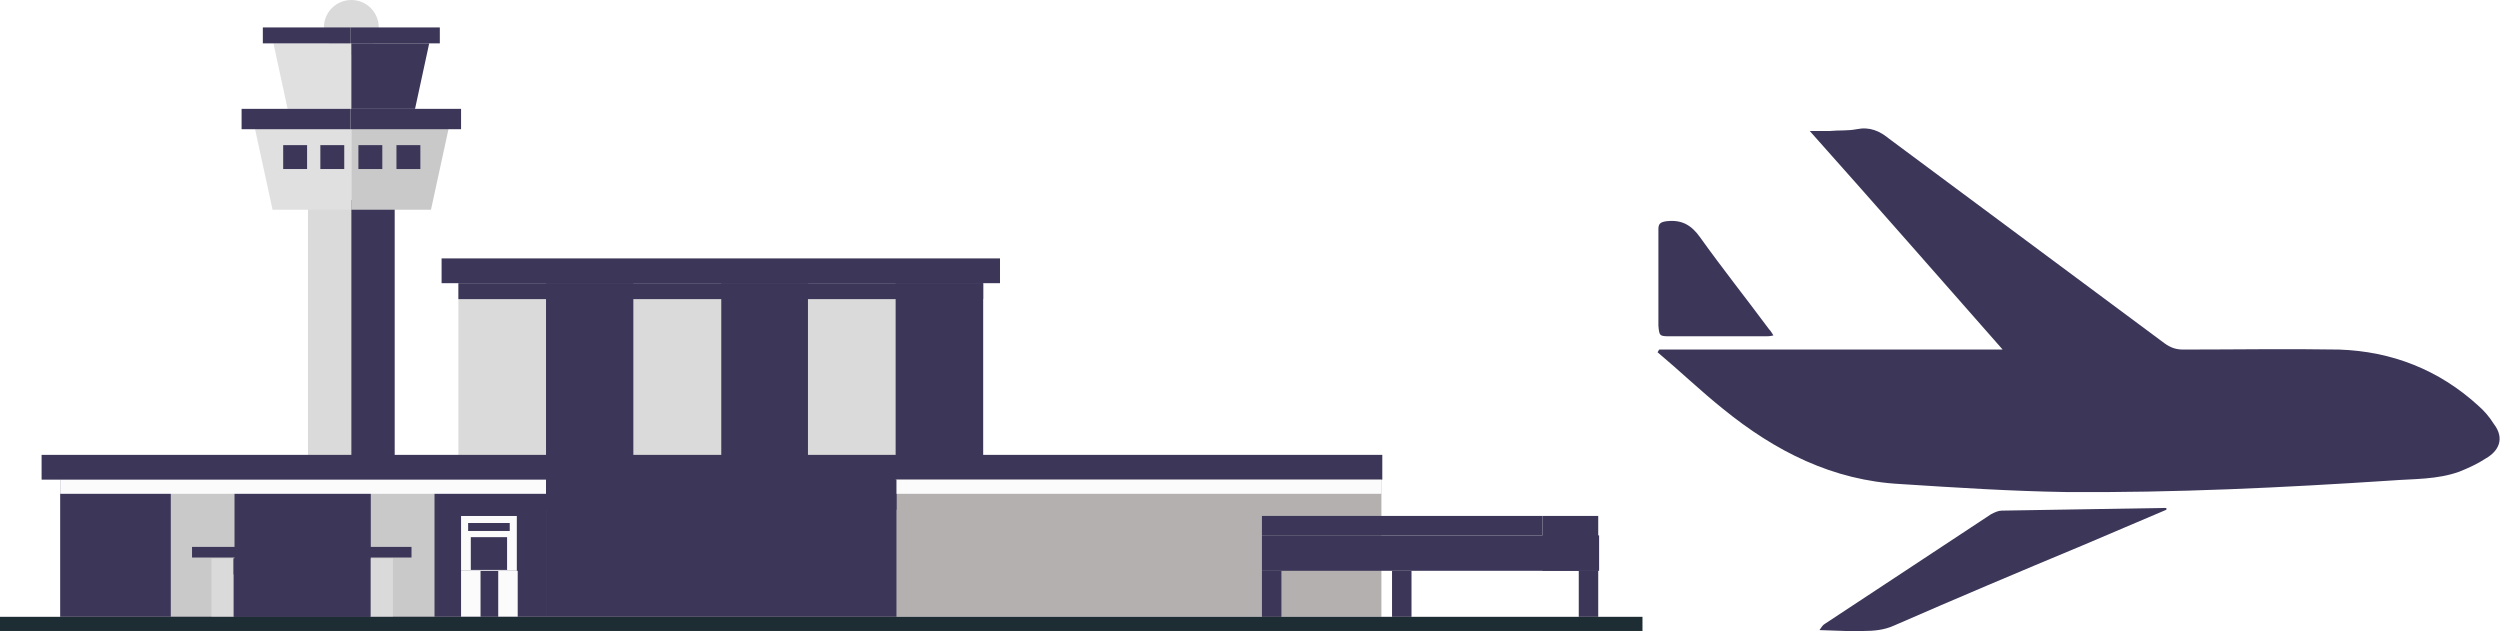 <?xml version="1.0" encoding="utf-8"?>
<!-- Generator: Adobe Illustrator 19.2.0, SVG Export Plug-In . SVG Version: 6.00 Build 0)  -->
<svg version="1.1" id="Layer_1" xmlns="http://www.w3.org/2000/svg" xmlns:xlink="http://www.w3.org/1999/xlink" x="0px" y="0px"
	 viewBox="0 0 282.5 72.8" style="enable-background:new 0 0 282.5 72.8;" xml:space="preserve">
<style type="text/css">
	._x005B_Default_x005D_{fill:#FFFFFF;stroke:#271F21;stroke-miterlimit:10;}
	.Round_x0020_Corners_x0020_2_x0020_pt{fill:#FFFFFF;stroke:#271F21;stroke-miterlimit:10;}
	.Live_x0020_Reflect_x0020_X{fill:none;}
	.Bevel_x0020_Soft{fill:url(#SVGID_1_);}
	.Dusk{fill:#FFFFFF;}
	.Foliage_GS{fill:#F0DB00;}
	.Pompadour_GS{fill-rule:evenodd;clip-rule:evenodd;fill:#8FABD9;}
	.Graphic_x0020_Style_x0020_35{fill:none;}
	.st0{clip-path:url(#SVGID_3_);fill:url(#SVGID_4_);}
	.st1{opacity:0.88;fill:#FFFFFF;}
	.st2{fill:#FFFFFF;}
	.st3{fill:none;stroke:#3D3E6F;stroke-miterlimit:10;}
	.st4{fill:#3C3658;}
	.st5{fill:none;stroke:#303162;stroke-miterlimit:10;}
	.st6{filter:url(#Adobe_OpacityMaskFilter);}
	.st7{filter:url(#Adobe_OpacityMaskFilter_1_);}
	.st8{clip-path:url(#SVGID_8_);mask:url(#SVGID_9_);fill:url(#SVGID_10_);}
	.st9{clip-path:url(#SVGID_8_);fill:url(#SVGID_11_);}
	.st10{clip-path:url(#SVGID_8_);fill:url(#SVGID_12_);}
	.st11{clip-path:url(#SVGID_8_);fill:url(#SVGID_13_);}
	.st12{opacity:0.5;clip-path:url(#SVGID_8_);fill:#FFFFFF;}
	.st13{display:none;}
	.st14{display:inline;opacity:0.8;}
	.st15{display:inline;fill:#3C3658;}
	.st16{display:inline;}
	.st17{fill:none;stroke:#3C3658;stroke-width:4;stroke-miterlimit:10;}
	.st18{fill:none;stroke:#231D3E;stroke-miterlimit:10;}
	.st19{fill:#231D3E;}
	.st20{fill:none;stroke:#3C3658;stroke-miterlimit:10;}
	.st21{fill:#FFFFFF;stroke:#3D3E6F;stroke-miterlimit:10;}
	.st22{fill:none;stroke:#3C3658;stroke-width:2;stroke-miterlimit:10;}
	.st23{clip-path:url(#SVGID_15_);}
	.st24{opacity:0.85;fill:url(#SVGID_16_);}
	.st25{fill:none;stroke:#2E355E;stroke-width:2;stroke-linecap:round;stroke-linejoin:round;stroke-dasharray:6,6;}
	.st26{fill:#2E355E;}
	.st27{display:none;fill:none;stroke:#3C3658;stroke-width:2;stroke-miterlimit:10;}
	.st28{display:inline;fill:none;stroke:#3C3658;stroke-width:2;stroke-miterlimit:10;}
	.st29{display:inline;fill:none;stroke:#FFFFFF;stroke-width:1.5;stroke-miterlimit:10;}
	.st30{display:inline;fill:#FFFFFF;}
	.st31{display:inline;opacity:0.8;fill:#FFFFFF;}
	.st32{fill:none;stroke:#3C3658;stroke-width:3;stroke-miterlimit:10;}
	.st33{display:inline;fill:none;}
	.st34{fill:none;stroke:#FFFFFF;stroke-width:1.5;stroke-miterlimit:10;}
	.st35{fill-rule:evenodd;clip-rule:evenodd;fill:#FFFFFF;stroke:#1F1E21;stroke-width:0.25;stroke-miterlimit:10;}
	.st36{clip-path:url(#SVGID_24_);fill-rule:evenodd;clip-rule:evenodd;fill:#211F42;}
	.st37{clip-path:url(#SVGID_24_);fill-rule:evenodd;clip-rule:evenodd;fill:#35356B;}
	.st38{clip-path:url(#SVGID_24_);fill-rule:evenodd;clip-rule:evenodd;fill:#F6B221;}
	.st39{clip-path:url(#SVGID_24_);fill-rule:evenodd;clip-rule:evenodd;fill:#303062;}
	.st40{fill-rule:evenodd;clip-rule:evenodd;fill:none;stroke:#1F1E21;stroke-width:0.25;stroke-miterlimit:10;}
	.st41{fill-rule:evenodd;clip-rule:evenodd;fill:none;}
	.st42{fill:#171717;}
	.st43{fill-rule:evenodd;clip-rule:evenodd;fill:#303062;}
	.st44{fill-rule:evenodd;clip-rule:evenodd;fill:none;stroke:#333333;stroke-width:0.5;stroke-miterlimit:10;}
	.st45{fill-rule:evenodd;clip-rule:evenodd;}
	.st46{fill-rule:evenodd;clip-rule:evenodd;fill:#303062;stroke:#1F1E21;stroke-width:0.25;stroke-miterlimit:10;}
	.st47{fill-rule:evenodd;clip-rule:evenodd;fill:#201E40;}
	.st48{fill:#B0B0B0;}
	.st49{fill-rule:evenodd;clip-rule:evenodd;fill:url(#SVGID_25_);}
	.st50{fill:#303062;}
	.st51{clip-path:url(#SVGID_27_);}
	.st52{clip-path:url(#SVGID_29_);fill-rule:evenodd;clip-rule:evenodd;fill:#F6B221;}
	.st53{clip-path:url(#SVGID_29_);fill-rule:evenodd;clip-rule:evenodd;fill:#FFFFFF;}
	.st54{clip-path:url(#SVGID_29_);fill:none;stroke:#FFFFFF;stroke-miterlimit:10;}
	.st55{fill:#575758;}
	.st56{fill:#353535;}
	.st57{fill:url(#SVGID_30_);}
	.st58{opacity:0.53;fill:#363636;}
	.st59{fill:url(#SVGID_31_);}
	.st60{fill:#111111;}
	.st61{fill:#2E2E2E;}
	.st62{fill:#666666;}
	.st63{clip-path:url(#SVGID_33_);fill:#202020;}
	.st64{opacity:0.65;fill:#607079;}
	.st65{fill:url(#SVGID_34_);}
	.st66{fill:#2C2C2C;}
	.st67{fill:url(#SVGID_35_);}
	.st68{fill:#29292B;}
	.st69{opacity:0.5;}
	.st70{opacity:0.35;}
	.st71{fill:url(#SVGID_36_);}
	.st72{fill:url(#SVGID_37_);}
	.st73{fill:#7F7F7F;}
	.st74{fill:#202020;}
	.st75{fill:url(#SVGID_38_);}
	.st76{fill:url(#SVGID_39_);}
	.st77{fill:url(#SVGID_40_);}
	.st78{fill:url(#SVGID_41_);}
	.st79{fill:#404040;}
	.st80{fill:#CBCBCD;}
	.st81{fill:#6F6F72;}
	.st82{fill:#37363B;}
	.st83{opacity:9.000000e-002;}
	.st84{fill:#242424;}
	.st85{fill:url(#SVGID_42_);}
	.st86{fill:#454545;}
	.st87{fill:#363636;}
	.st88{fill:#AEAEB0;}
	.st89{fill:url(#SVGID_43_);}
	.st90{fill:url(#SVGID_44_);}
	.st91{fill:url(#SVGID_45_);}
	.st92{fill:url(#SVGID_46_);}
	.st93{fill:url(#SVGID_47_);}
	.st94{fill:url(#SVGID_48_);}
	.st95{fill:url(#SVGID_49_);}
	.st96{fill:url(#SVGID_50_);}
	.st97{fill:url(#SVGID_51_);}
	.st98{fill:url(#SVGID_52_);}
	.st99{opacity:0.16;fill:#FFFFFF;}
	.st100{clip-path:url(#SVGID_54_);}
	.st101{fill-rule:evenodd;clip-rule:evenodd;fill:#211F42;}
	.st102{fill-rule:evenodd;clip-rule:evenodd;fill:#35356B;}
	.st103{fill-rule:evenodd;clip-rule:evenodd;fill:#F6B221;}
	.st104{clip-path:url(#SVGID_56_);}
	.st105{fill:#EAEAEA;}
	.st106{fill:#19415A;}
	.st107{fill:#353F47;}
	.st108{fill:#40474C;}
	.st109{fill:#F6B221;}
	.st110{opacity:0.3;fill:#6B9136;}
	.st111{opacity:0.3;}
	.st112{fill:#6B9136;}
	.st113{opacity:0.2;}
	.st114{fill:#778796;}
	.st115{fill:#537197;}
	.st116{opacity:0.5;fill:#3F5B7A;}
	.st117{fill:#5589AD;}
	.st118{opacity:0.6;}
	.st119{fill:#3F5B7A;}
	.st120{fill:#DE3A29;}
	.st121{opacity:0.2;fill:#516D8C;}
	.st122{fill:#ED463E;}
	.st123{fill:#89231F;}
	.st124{fill:#516D8C;}
	.st125{opacity:0.4;fill:#537197;}
	.st126{opacity:0.2;fill:#3F5B7A;}
	.st127{fill:#FFD939;}
	.st128{fill:#EFB73A;}
	.st129{fill:#E8AE46;}
	.st130{fill:#FFDC48;}
	.st131{fill:#FF8501;}
	.st132{fill:#ED7906;}
	.st133{fill:#FF9210;}
	.st134{opacity:0.4;}
	.st135{fill:#AF6420;}
	.st136{opacity:0.8;}
	.st137{opacity:0.2;fill:#353F47;}
	.st138{fill:#FFDEA9;}
	.st139{opacity:0.7;}
	.st140{fill:#F0D093;}
	.st141{opacity:0.7;fill:#F0D093;}
	.st142{opacity:0.6;fill:#FFFFFF;}
	.st143{opacity:0.4;fill:#F0D093;}
	.st144{fill:#FFE2B8;}
	.st145{opacity:0.6;fill:#2B3E3C;}
	.st146{fill:#FFECD2;}
	.st147{fill:#211F42;}
	.st148{fill:url(#SVGID_57_);}
	.st149{fill:#D3D3D3;}
	.st150{fill:#D0D0D0;}
	.st151{opacity:0.7;fill:#ADADA5;}
	.st152{fill:#FFE441;}
	.st153{fill:#848484;}
	.st154{fill:#4F5056;}
	.st155{fill:#898E92;}
	.st156{fill:#ADADA5;}
	.st157{opacity:0.4;fill:#ADADA5;}
	.st158{fill:#46474B;}
	.st159{fill:#4E4E4C;}
	.st160{fill:#686A76;}
	.st161{fill-rule:evenodd;clip-rule:evenodd;fill:#537197;}
	.st162{fill-rule:evenodd;clip-rule:evenodd;fill:#4B8DBD;}
	.st163{opacity:0.5;fill:#D0D0D0;}
	.st164{opacity:0.9;fill:#4B8DBD;}
	.st165{fill:#898E92;stroke:#898E92;stroke-width:0.855;stroke-miterlimit:10;}
	.st166{opacity:0.3;fill:#D0D0D0;}
	.st167{fill:#B0B4B7;}
	.st168{fill:#F0CA29;}
	.st169{opacity:0.4;fill:#16A1A8;}
	.st170{fill:#16A1A8;}
	.st171{display:inline;clip-path:url(#SVGID_59_);fill:url(#SVGID_60_);}
	.st172{fill:#DADADA;}
	.st173{fill:#E0E0E1;}
	.st174{fill:#C9C9C9;}
	.st175{fill:#B4B0B0;}
	.st176{fill:#FBFBFC;}
	.st177{fill:#1E2D33;}
	.st178{fill:#FFF0FF;}
	.st179{fill:#39424B;}
	.st180{opacity:0.6;fill:#3C3658;}
</style>
<linearGradient id="SVGID_1_" gradientUnits="userSpaceOnUse" x1="1517.218" y1="-2171.691" x2="1517.925" y2="-2170.984">
	<stop  offset="0" style="stop-color:#EDECEF"/>
	<stop  offset="0.166" style="stop-color:#E9E8EB"/>
	<stop  offset="0.335" style="stop-color:#DEDCDF"/>
	<stop  offset="0.507" style="stop-color:#CCC9CA"/>
	<stop  offset="0.68" style="stop-color:#B2AEAD"/>
	<stop  offset="0.852" style="stop-color:#918B89"/>
	<stop  offset="1" style="stop-color:#6F6763"/>
</linearGradient>
<g>
	<path class="st4" d="M281.8,47.9c-0.5-0.8-1.1-1.5-1.8-2.1c-4.4-4-9.7-6.1-15.7-6.3c-5.9-0.1-11.7,0-17.6,0c-0.8,0-1.4-0.2-2.1-0.7
		c-10.4-7.7-20.7-15.4-31.1-23.1c-1.1-0.9-2.2-1.4-3.7-1.1c-1,0.2-2,0.1-3,0.2c-0.7,0-1.4,0-2.3,0c7.4,8.3,14.5,16.4,21.8,24.7
		c-13.1,0-25.9,0-38.8,0c-0.1,0.1-0.1,0.2-0.2,0.3c2.5,2.1,4.9,4.4,7.4,6.4c5.9,4.8,12.4,8.1,20.1,8.5c6.2,0.4,12.4,0.8,18.6,0.9
		c12.3,0.1,24.6-0.5,36.8-1.3c2.6-0.2,5.2-0.1,7.7-1c1-0.4,2.1-0.9,3-1.5C282.3,51,283.1,49.6,281.8,47.9z"/>
	<path class="st4" d="M244.5,57.4c-6.1,0.1-12.2,0.2-18.3,0.3c-0.4,0-0.8,0.2-1.2,0.4c-3.2,2.1-6.5,4.3-9.7,6.4l0,0l-9.1,6l0,0
		c-0.2,0.1-0.4,0.4-0.6,0.7l2.9,0.1c0,0,0,0,0,0c0.7,0,1.3,0,2,0l0.1,0l0,0c1.1,0,2.3-0.1,3.4-0.6c7.1-3.1,14.2-6.1,21.4-9.1
		c3.1-1.3,6.3-2.7,9.4-4c0-0.1,0-0.1,0-0.2C244.7,57.4,244.6,57.4,244.5,57.4z"/>
	<path class="st4" d="M188.6,38c3.7,0,7.3,0,11,0c0.2,0,0.4,0,0.8-0.1c-0.2-0.3-0.3-0.5-0.5-0.7c-2.6-3.5-5.3-6.9-7.8-10.4
		c-1-1.4-2.1-2-3.8-1.8c-0.7,0.1-0.9,0.3-0.9,0.9c0,3.6,0,7.3,0,10.9C187.5,37.9,187.5,38,188.6,38z"/>
</g>
<g>
	<g>
		<rect x="34.8" y="22.6" class="st172" width="4.9" height="28.9"/>
		<rect x="39.7" y="22.6" class="st4" width="4.9" height="28.9"/>
	</g>
	<circle class="st172" cx="39.7" cy="3.1" r="3.1"/>
	<g>
		<polygon class="st173" points="30.9,4.9 32.5,12.3 39.7,12.3 39.7,4.9 		"/>
		<polygon class="st4" points="48.5,4.9 46.9,12.3 39.7,12.3 39.7,4.9 		"/>
	</g>
	<g>
		<rect x="39.6" y="3.1" class="st4" width="10.1" height="1.8"/>
		<rect x="29.7" y="3.1" class="st4" width="9.9" height="1.8"/>
	</g>
	<g>
		<polygon class="st173" points="28.8,14.5 30.8,23.7 39.7,23.7 39.7,14.5 		"/>
		<polygon class="st174" points="50.7,14.5 48.7,23.7 39.7,23.7 39.7,14.5 		"/>
	</g>
	<g>
		<rect x="39.6" y="12.3" class="st4" width="12.5" height="2.3"/>
		<rect x="27.3" y="12.3" class="st4" width="12.3" height="2.3"/>
	</g>
	<rect x="6.8" y="54" class="st4" width="54.9" height="15.7"/>
	<rect x="101.2" y="54" class="st175" width="54.9" height="15.7"/>
	<rect x="61.7" y="54" class="st4" width="39.6" height="15.7"/>
	<rect x="19.3" y="54.9" class="st174" width="7.2" height="14.8"/>
	<rect x="41.9" y="54.9" class="st174" width="7.2" height="14.8"/>
	<rect x="21.7" y="61.8" class="st4" width="24.8" height="1.2"/>
	<g>
		<rect x="23.9" y="63.1" class="st172" width="2.5" height="6.6"/>
		<rect x="41.9" y="63.1" class="st172" width="2.5" height="6.6"/>
	</g>
	<g>
		<rect x="51.8" y="32" class="st172" width="9.9" height="19.5"/>
		<rect x="61.7" y="32" class="st4" width="9.9" height="19.5"/>
		<rect x="71.6" y="32" class="st172" width="9.9" height="19.5"/>
		<rect x="81.5" y="32" class="st4" width="9.9" height="19.5"/>
		<rect x="91.3" y="32" class="st172" width="9.9" height="19.5"/>
		<rect x="101.2" y="32" class="st4" width="9.9" height="19.5"/>
	</g>
	<rect x="49.9" y="29.2" class="st4" width="63.1" height="2.8"/>
	<rect x="4.7" y="51.4" class="st4" width="151.5" height="2.8"/>
	<rect x="142.6" y="64.5" class="st4" width="2.2" height="5.2"/>
	<rect x="157.3" y="64.5" class="st4" width="2.2" height="5.2"/>
	<rect x="52.1" y="64.5" class="st176" width="2.2" height="5.2"/>
	<rect x="56.3" y="64.5" class="st176" width="2.2" height="5.2"/>
	<rect x="178.4" y="64.5" class="st4" width="2.2" height="5.2"/>
	<rect x="142.6" y="60.5" class="st4" width="38.1" height="4"/>
	<rect x="174.3" y="58.3" class="st4" width="6.3" height="6.2"/>
	<rect x="175.1" y="59.1" class="st4" width="4.7" height="0.9"/>
	<rect x="52.1" y="58.3" class="st176" width="6.3" height="6.2"/>
	<rect x="52.9" y="59.1" class="st4" width="4.7" height="0.9"/>
	<rect x="142.6" y="58.3" class="st4" width="31.7" height="2.2"/>
	<rect x="51.8" y="32" class="st4" width="59.3" height="1.8"/>
	<rect x="6.8" y="54.2" class="st176" width="54.9" height="1.6"/>
	<rect x="101.2" y="54.2" class="st176" width="54.9" height="1.6"/>
	<g>
		<rect x="32" y="16.4" class="st4" width="2.7" height="2.7"/>
		<rect x="36.2" y="16.4" class="st4" width="2.7" height="2.7"/>
		<rect x="40.5" y="16.4" class="st4" width="2.7" height="2.7"/>
		<rect x="44.8" y="16.4" class="st4" width="2.7" height="2.7"/>
	</g>
	<rect x="61.7" y="54.2" class="st4" width="39.6" height="3.4"/>
	<rect x="26.4" y="63.1" class="st4" width="15.4" height="6.6"/>
	<rect x="26.4" y="63.1" class="st4" width="15.4" height="1.8"/>
	<rect y="69.7" class="st177" width="185.6" height="1.6"/>
	<rect x="52.1" y="57.4" class="st4" width="6.3" height="0.9"/>
	<rect x="53.2" y="60.7" class="st4" width="4.1" height="3.7"/>
</g>
</svg>
